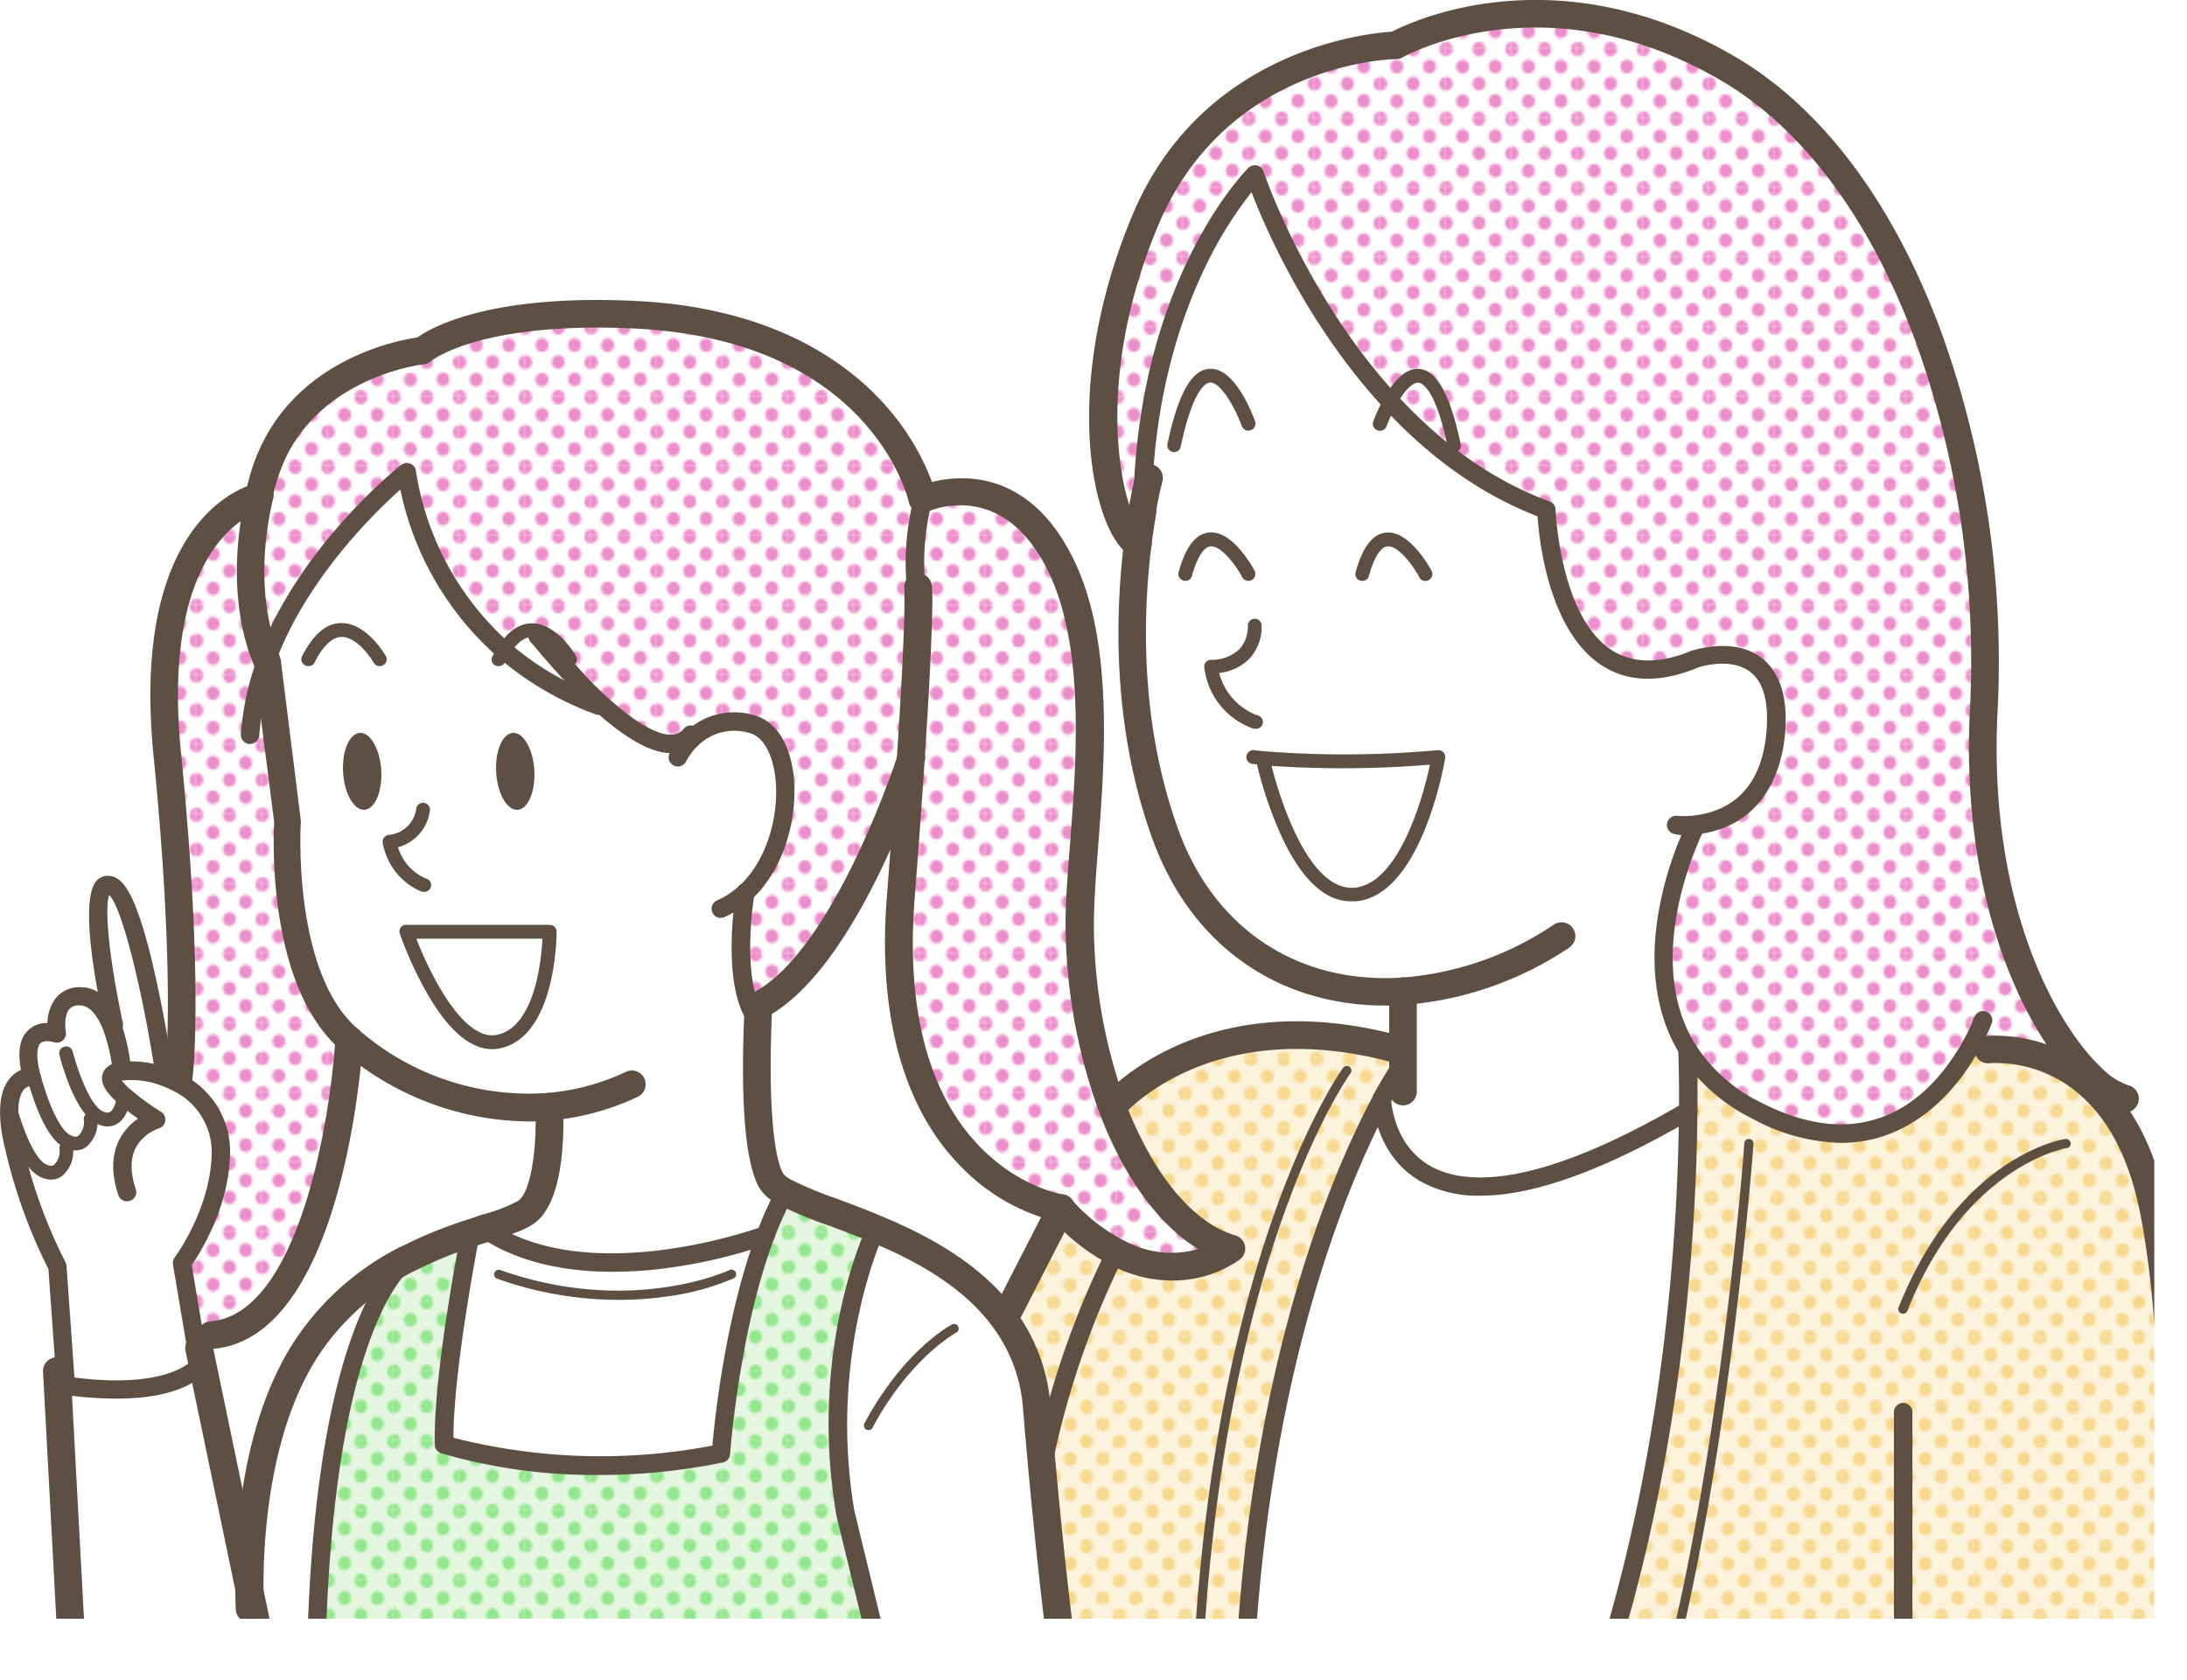 <svg xmlns="http://www.w3.org/2000/svg" xmlns:xlink="http://www.w3.org/1999/xlink" viewBox="0 0 327.89 252"><defs><style>.cls-1{fill:none;}.cls-2{fill:#93e88e;}.cls-3{fill:#f8d88d;}.cls-4{fill:#ed8ecc;}.cls-5{clip-path:url(#clip-path);}.cls-6{fill:#fff;}.cls-7{fill:#fbe8bc;}.cls-7,.cls-9{opacity:0.5;}.cls-8{fill:url(#新規パターンスウォッチ_13);}.cls-9{fill:#ccefc2;}.cls-10{fill:url(#新規パターンスウォッチ_10);}.cls-11{fill:url(#新規パターンスウォッチ_4);}.cls-12{fill:#5d5042;}</style><clipPath id="clip-path" transform="translate(-42.88 -77.88)"><rect class="cls-1" width="365.86" height="320.64"/></clipPath><pattern id="新規パターンスウォッチ_13" data-name="新規パターンスウォッチ 13" width="28.8" height="28.8" patternTransform="translate(3.68 6.99) scale(0.34 0.36)" patternUnits="userSpaceOnUse" viewBox="0 0 28.8 28.8"><rect class="cls-1" width="28.8" height="28.8"/><path class="cls-3" d="M28.8,31.79a2.88,2.88,0,1,0-2.88-2.88A2.88,2.88,0,0,0,28.8,31.79Z"/><path class="cls-3" d="M14.4,31.79a2.88,2.88,0,1,0-2.88-2.88A2.88,2.88,0,0,0,14.4,31.79Z"/><path class="cls-3" d="M28.8,17.39a2.88,2.88,0,1,0-2.88-2.88A2.88,2.88,0,0,0,28.8,17.39Z"/><path class="cls-3" d="M14.4,17.28a2.88,2.88,0,1,0-2.88-2.88A2.88,2.88,0,0,0,14.4,17.28Z"/><path class="cls-3" d="M7.2,24.59a2.88,2.88,0,1,0-2.88-2.88A2.88,2.88,0,0,0,7.2,24.59Z"/><path class="cls-3" d="M21.6,24.48a2.88,2.88,0,1,0-2.88-2.88A2.88,2.88,0,0,0,21.6,24.48Z"/><path class="cls-3" d="M7.2,10.19A2.88,2.88,0,1,0,4.32,7.31,2.88,2.88,0,0,0,7.2,10.19Z"/><path class="cls-3" d="M21.6,10.19a2.88,2.88,0,1,0-2.88-2.88A2.88,2.88,0,0,0,21.6,10.19Z"/><path class="cls-3" d="M0,31.68a2.79,2.79,0,0,0,2.88-2.77,3,3,0,0,0-2.88-3,2.88,2.88,0,0,0,0,5.76Z"/><path class="cls-3" d="M0,17.28A2.88,2.88,0,0,0,2.88,14.4,2.88,2.88,0,0,0,0,11.52,3.09,3.09,0,0,0-2.88,14.4,2.88,2.88,0,0,0,0,17.28Z"/><path class="cls-3" d="M28.8,3A2.88,2.88,0,0,0,31.68.11a2.88,2.88,0,0,0-5.76,0A2.88,2.88,0,0,0,28.8,3Z"/><path class="cls-3" d="M14.4,3A2.88,2.88,0,0,0,17.28.11a2.88,2.88,0,0,0-5.76,0A2.88,2.88,0,0,0,14.4,3Z"/><path class="cls-3" d="M0,2.88A2.88,2.88,0,0,0,2.88,0,3.09,3.09,0,0,0,0-2.88,2.88,2.88,0,0,0-2.88,0,2.88,2.88,0,0,0,0,2.88Z"/></pattern><pattern id="新規パターンスウォッチ_10" data-name="新規パターンスウォッチ 10" width="28.8" height="28.8" patternTransform="translate(13.22 1.72) scale(0.34 0.36)" patternUnits="userSpaceOnUse" viewBox="0 0 28.8 28.8"><rect class="cls-1" width="28.8" height="28.8"/><path class="cls-2" d="M28.8,31.79a2.88,2.88,0,1,0-2.88-2.88A2.88,2.88,0,0,0,28.8,31.79Z"/><path class="cls-2" d="M14.4,31.79a2.88,2.88,0,1,0-2.88-2.88A2.88,2.88,0,0,0,14.4,31.79Z"/><path class="cls-2" d="M28.8,17.39a2.88,2.88,0,1,0-2.88-2.88A2.88,2.88,0,0,0,28.8,17.39Z"/><path class="cls-2" d="M14.4,17.28a2.88,2.88,0,1,0-2.88-2.88A2.88,2.88,0,0,0,14.4,17.28Z"/><path class="cls-2" d="M7.2,24.59a2.88,2.88,0,1,0-2.88-2.88A2.88,2.88,0,0,0,7.2,24.59Z"/><path class="cls-2" d="M21.6,24.48a2.88,2.88,0,1,0-2.88-2.88A2.88,2.88,0,0,0,21.6,24.48Z"/><path class="cls-2" d="M7.2,10.19A2.88,2.88,0,1,0,4.32,7.31,2.88,2.88,0,0,0,7.2,10.19Z"/><path class="cls-2" d="M21.6,10.19a2.88,2.88,0,1,0-2.88-2.88A2.88,2.88,0,0,0,21.6,10.19Z"/><path class="cls-2" d="M0,31.68a2.79,2.79,0,0,0,2.88-2.77,3,3,0,0,0-2.88-3,2.88,2.88,0,0,0,0,5.76Z"/><path class="cls-2" d="M0,17.28A2.88,2.88,0,0,0,2.88,14.4,2.88,2.88,0,0,0,0,11.52,3.09,3.09,0,0,0-2.88,14.4,2.88,2.88,0,0,0,0,17.28Z"/><path class="cls-2" d="M28.8,3A2.88,2.88,0,0,0,31.68.11a2.88,2.88,0,0,0-5.76,0A2.88,2.88,0,0,0,28.8,3Z"/><path class="cls-2" d="M14.4,3A2.88,2.88,0,0,0,17.28.11a2.88,2.88,0,0,0-5.76,0A2.88,2.88,0,0,0,14.4,3Z"/><path class="cls-2" d="M0,2.88A2.88,2.88,0,0,0,2.88,0,3.09,3.09,0,0,0,0-2.88,2.88,2.88,0,0,0-2.88,0,2.88,2.88,0,0,0,0,2.88Z"/></pattern><pattern id="新規パターンスウォッチ_4" data-name="新規パターンスウォッチ 4" width="28.8" height="28.8" patternTransform="translate(13.22 1.72) scale(0.34 0.36)" patternUnits="userSpaceOnUse" viewBox="0 0 28.8 28.8"><rect class="cls-1" width="28.8" height="28.8"/><path class="cls-4" d="M28.8,31.79a2.88,2.88,0,1,0-2.88-2.88A2.88,2.88,0,0,0,28.8,31.79Z"/><path class="cls-4" d="M14.4,31.79a2.88,2.88,0,1,0-2.88-2.88A2.88,2.88,0,0,0,14.4,31.79Z"/><path class="cls-4" d="M28.8,17.39a2.88,2.88,0,1,0-2.88-2.88A2.88,2.88,0,0,0,28.8,17.39Z"/><path class="cls-4" d="M14.4,17.28a2.88,2.88,0,1,0-2.88-2.88A2.88,2.88,0,0,0,14.4,17.28Z"/><path class="cls-4" d="M7.2,24.59a2.88,2.88,0,1,0-2.88-2.88A2.88,2.88,0,0,0,7.2,24.59Z"/><path class="cls-4" d="M21.6,24.48a2.88,2.88,0,1,0-2.88-2.88A2.88,2.88,0,0,0,21.6,24.48Z"/><path class="cls-4" d="M7.2,10.19A2.88,2.88,0,1,0,4.32,7.31,2.88,2.88,0,0,0,7.2,10.19Z"/><path class="cls-4" d="M21.6,10.19a2.88,2.88,0,1,0-2.88-2.88A2.88,2.88,0,0,0,21.6,10.19Z"/><path class="cls-4" d="M0,31.68a2.79,2.79,0,0,0,2.88-2.77,3,3,0,0,0-2.88-3,2.88,2.88,0,0,0,0,5.76Z"/><path class="cls-4" d="M0,17.28A2.88,2.88,0,0,0,2.88,14.4,2.88,2.88,0,0,0,0,11.52,3.09,3.09,0,0,0-2.88,14.4,2.88,2.88,0,0,0,0,17.28Z"/><path class="cls-4" d="M28.8,3A2.88,2.88,0,0,0,31.68.11a2.88,2.88,0,0,0-5.76,0A2.88,2.88,0,0,0,28.8,3Z"/><path class="cls-4" d="M14.4,3A2.88,2.88,0,0,0,17.28.11a2.88,2.88,0,0,0-5.76,0A2.88,2.88,0,0,0,14.4,3Z"/><path class="cls-4" d="M0,2.88A2.88,2.88,0,0,0,2.88,0,3.09,3.09,0,0,0,0-2.88,2.88,2.88,0,0,0-2.88,0,2.88,2.88,0,0,0,0,2.88Z"/></pattern></defs><g id="レイヤー_2" data-name="レイヤー 2"><g id="イラストうえ"><g class="cls-5"><path class="cls-6" d="M82.81,176.93c-.71-1.55-4.36-10.58-1.1-24.53-.47.12-17.12,4.3-13.71,38.6,3.46,34.8,1.73,48.41,1.73,48.41l-.4.73c3.71,1.93,6.76,5.48,6.67,10.67-.16,8.92-5.83,16.44-5.83,16.44l1.9,11.28,2.56-.43c18.09-1.51,20.6-44.31,20.6-44.31-10.8-9.29-9.29-32.63-9.29-32.63l-3-24Z" transform="translate(-42.88 -77.88)"/><path class="cls-6" d="M123.77,172.54l-.22.75h0l0,0,5.64,6.43.08.09c5.52,5.75,13.51,12.57,17.15,8.21l.59.22a9.11,9.11,0,0,1,8.5-1.82c6.85,1.72,7,18-.89,25.26h0c-.08.44-2.29,14,1.85,19.07.06-1.37.11-2.2.11-2.2,13.19-6.69,22.92-37.15,22.92-37.15.84-12.68,1.07-19.15,1.12-22.41a38.43,38.43,0,0,1,.6-16.29s-5.85-26-43.44-27.67c-24.42-1.08-31.55,5.4-31.55,5.4s-18.81,2-23.78,19c-.29,1-.55,2-.76,2.9h0c-3.26,13.95.39,23,1.1,24.53,6-16.46,21.07-28.29,21.07-28.29a44.24,44.24,0,0,0,14.55,26.74C120.27,172.51,122.15,172,123.77,172.54Z" transform="translate(-42.88 -77.88)"/><path class="cls-6" d="M180.65,169c-.05,3.26-.28,9.73-1.12,22.41-.37,5.7-.87,12.67-1.52,21.17-3.24,42.14,24,46.46,24,46.46a28.23,28.23,0,0,0,10,7.42,16.11,16.11,0,0,0,15.47-1.37c-7.13-2-13.65-10-17.85-21.28a80.75,80.75,0,0,1-4.84-27.34c-.11-12.18,5-37.83-2.81-53.82s-20.75-9.94-20.75-9.94A38.43,38.43,0,0,0,180.65,169Z" transform="translate(-42.88 -77.88)"/><path class="cls-6" d="M251.24,138.1c6.24,6.77,14,12.87,23.48,16.34,0,0,1,31.38,22.38,22.3,0,0,13.28-4.49,12,11-.92,10.94-7.94,13.37-12,13.85l0,.11s-10,19.31-1.23,33.5a25.5,25.5,0,0,0,10.3,9.17c18.44,9.52,28.34-2.84,32.15-9.66l2.83.53a21.19,21.19,0,0,1,14.2,4.64l1.18-.38c-7.77-7.27-17.79-26.64-16.22-55.47,1.95-35.65-11-80-38.47-96s-49.7-3.45-49.7-3.45-26.8.43-37.6,26.36-5.25,46.6-1.12,48.39c.24-1.9.5-3.58.74-5h0c.36-33.74,16.84-50.31,16.84-50.31S237.2,122.84,251.24,138.1Z" transform="translate(-42.88 -77.88)"/><path class="cls-6" d="M193.49,275.68h0a25.62,25.62,0,0,1,4.84,13.22c.28,3.26.54,6.32.8,9.16a128.26,128.26,0,0,1,10.53-31.44l2.38-.13a28.23,28.23,0,0,1-10-7.42Z" transform="translate(-42.88 -77.88)"/><path class="cls-7" d="M193.49,275.68h0a25.62,25.62,0,0,1,4.84,13.22c.28,3.26.54,6.32.8,9.16a128.26,128.26,0,0,1,10.53-31.44l2.38-.13a28.23,28.23,0,0,1-10-7.42Z" transform="translate(-42.88 -77.88)"/><path class="cls-8" d="M193.49,275.68h0a25.62,25.62,0,0,1,4.84,13.22c.28,3.26.54,6.32.8,9.16a128.26,128.26,0,0,1,10.53-31.44l2.38-.13a28.23,28.23,0,0,1-10-7.42Z" transform="translate(-42.88 -77.88)"/><path class="cls-6" d="M232.45,191.61l-.07.81c.4,1.71,5,20.43,13.68,19.62,9.15-.84,12.45-20.61,12.45-20.61A155.78,155.78,0,0,1,232.45,191.61Z" transform="translate(-42.88 -77.88)"/><path class="cls-6" d="M253.23,235.25v-8.73c-15.18,1-29.44-6.38-35.67-23.63-5.95-16.5-5.38-33.25-4.14-43.47.24-1.9.5-3.58.74-5h0c.36-33.74,16.84-50.31,16.84-50.31s6.2,18.72,20.24,34c6.24,6.77,14,12.87,23.48,16.34,0,0,1,31.38,22.38,22.3,0,0,13.28-4.49,12,11-.92,10.94-7.94,13.37-12,13.85l0,.11s-10,19.31-1.23,33.5c0,0,.16,3.37.12,9.19-44.87,26.29-45.89-1.17-45.91-1.78h0c1.5-2.78,2.44-4.16,2.44-4.16h.71ZM246.06,212c9.15-.84,12.45-20.61,12.45-20.61a155.78,155.78,0,0,1-26.06.18l-.07.81C232.78,194.13,237.34,212.85,246.06,212Z" transform="translate(-42.88 -77.88)"/><path class="cls-6" d="M229.5,327.81h54c10.73-33.79,12.39-67.6,12.51-83.37-44.87,26.29-45.89-1.17-45.91-1.78C244.66,252.71,231.91,280.93,229.5,327.81Z" transform="translate(-42.88 -77.88)"/><path class="cls-6" d="M199.12,298.07c-.26-2.84-.52-5.9-.8-9.16a25.62,25.62,0,0,0-4.84-13.22c-4.81-6.63-12.39-10.68-19.28-13.55,0,0-8.73,18.12-4.62,42.54l5.62,23.13h27.23S201,317.89,199.12,298.07Z" transform="translate(-42.88 -77.88)"/><path class="cls-6" d="M113.42,262.81s-4.14,20.91-3.93,31.71a88.25,88.25,0,0,0,41.5,1.3s1.3-18.48,6.69-32.7h0s-26.41,9.89-42.19-1h0Z" transform="translate(-42.88 -77.88)"/><path class="cls-6" d="M125.26,217.59H103.8S110,235.74,117.65,234,125.26,217.73,125.26,217.59Z" transform="translate(-42.88 -77.88)"/><path class="cls-6" d="M132.63,183.65l-3.33-3.8c5.52,5.75,13.51,12.57,17.15,8.21l.59.22a9.11,9.11,0,0,1,8.5-1.82c6.85,1.72,7,18-.89,25.26h0c-.08.44-2.29,14,1.85,19.07-.22,5.51-.54,19.85,2.06,24.17a5.42,5.42,0,0,0,2.06,1.69,47.89,47.89,0,0,0-2.94,6.46h0s-26.41,9.89-42.19-1c2.89-.94,5.16-1.64,6.34-2.52,4.1-3,3.39-15.77,3.39-15.77-11.19,1-22.08-3.27-30-10.06-10.8-9.29-9.29-32.63-9.29-32.63l-3-24-.11-.24c6-16.46,21.07-28.29,21.07-28.29a44.24,44.24,0,0,0,14.55,26.74A45.45,45.45,0,0,0,132.63,183.65Zm-35.2,15.68c1.59,0,2.75-2.56,2.62-5.74s-1.55-5.79-3.12-5.8-2.76,2.55-2.62,5.75S95.86,199.32,97.43,199.33ZM117.65,234c7.59-1.67,7.61-16.31,7.61-16.45H103.8S110,235.74,117.65,234Zm2.73-34.71c1.59,0,2.75-2.56,2.62-5.74s-1.55-5.79-3.12-5.8-2.76,2.55-2.62,5.75S118.81,199.32,120.38,199.33Z" transform="translate(-42.88 -77.88)"/><path class="cls-6" d="M59.94,231.65l-.25.11a27.62,27.62,0,0,1,1.56,6.73,14.06,14.06,0,0,1,6.29.87s-4-27.77-8.23-28.74S59.75,230.74,59.94,231.65Z" transform="translate(-42.88 -77.88)"/><path class="cls-6" d="M58.31,245.67c2.31.69,3.18-2.33,2.94-3.57h0c-1.8-1.64-2.77-3.29,0-3.6a27.62,27.62,0,0,0-1.56-6.73c-1-2.36-2.45-4.44-4.76-4.45-4.54,0-3.46,5.59-3.46,5.59s-6.1-2.1-3.81,6.51l.29,0s2,7.9,4.83,9.52,3.93-1.88,3.66-3.27Z" transform="translate(-42.88 -77.88)"/><path class="cls-6" d="M61.26,242.09h0c.24,1.24-.63,4.26-2.94,3.57l-1.87,0c.27,1.39-.81,4.89-3.66,3.27S48,239.44,48,239.44l-.29,0S42.29,239,45,250.17a75.69,75.69,0,0,0,6.44,17.66l1.28,17.82c16.31,2.34,20-3,20-3l-.43-2.52-.26-1.59-1.9-11.28s5.67-7.52,5.83-16.44c.09-5.19-3-8.74-6.67-10.67a13.47,13.47,0,0,0-1.79-.78,14.06,14.06,0,0,0-6.29-.87C58.49,238.8,59.46,240.45,61.26,242.09Z" transform="translate(-42.88 -77.88)"/><path class="cls-6" d="M80.32,316.49l-7.56-36.44-.43.07.43,2.52s-3.7,5.35-20,3l-1.28-.19,2.27,42.35H90.26c.84-51.72,13-60.64,13.8-61.16A39.62,39.62,0,0,0,89.62,279C81,291.27,80.25,309.66,80.32,316.49Z" transform="translate(-42.88 -77.88)"/><path class="cls-6" d="M90.26,327.81H175.2l-5.62-23.13c-4.11-24.42,4.62-42.54,4.62-42.54-5.6-2.34-10.75-3.91-13.58-5.48a47.89,47.89,0,0,0-2.94,6.46c-5.39,14.22-6.69,32.7-6.69,32.7a88.25,88.25,0,0,1-41.5-1.3c-.21-10.8,3.93-31.71,3.93-31.71a65.26,65.26,0,0,0-9.32,3.82l0,0C103.3,267.17,91.1,276.09,90.26,327.81Z" transform="translate(-42.88 -77.88)"/><path class="cls-9" d="M90.26,327.81H175.2l-5.62-23.13c-4.11-24.42,4.62-42.54,4.62-42.54-5.6-2.34-10.75-3.91-13.58-5.48a47.89,47.89,0,0,0-2.94,6.46c-5.39,14.22-6.69,32.7-6.69,32.7a88.25,88.25,0,0,1-41.5-1.3c-.21-10.8,3.93-31.71,3.93-31.71a65.26,65.26,0,0,0-9.32,3.82l0,0C103.3,267.17,91.1,276.09,90.26,327.81Z" transform="translate(-42.88 -77.88)"/><path class="cls-10" d="M90.26,327.81H175.2l-5.62-23.13c-4.11-24.42,4.62-42.54,4.62-42.54-5.6-2.34-10.75-3.91-13.58-5.48a47.89,47.89,0,0,0-2.94,6.46c-5.39,14.22-6.69,32.7-6.69,32.7a88.25,88.25,0,0,1-41.5-1.3c-.21-10.8,3.93-31.71,3.93-31.71a65.26,65.26,0,0,0-9.32,3.82l0,0C103.3,267.17,91.1,276.09,90.26,327.81Z" transform="translate(-42.88 -77.88)"/><path class="cls-6" d="M199.12,298.07c1.83,19.82,3.31,29.74,3.31,29.74H229.5c2.41-46.88,15.16-75.1,20.58-85.15h0c1.5-2.78,2.44-4.16,2.44-4.16h.71v-3.24h-.88c-28.74-7.83-42.7,8.6-42.7,8.6,4.2,11.23,10.72,19.24,17.85,21.28A16.11,16.11,0,0,1,212,266.5l-2.38.13A128.26,128.26,0,0,0,199.12,298.07Z" transform="translate(-42.88 -77.88)"/><path class="cls-7" d="M199.12,298.07c1.83,19.82,3.31,29.74,3.31,29.74H229.5c2.41-46.88,15.16-75.1,20.58-85.15h0c1.5-2.78,2.44-4.16,2.44-4.16h.71v-3.24h-.88c-28.74-7.83-42.7,8.6-42.7,8.6,4.2,11.23,10.72,19.24,17.85,21.28A16.11,16.11,0,0,1,212,266.5l-2.38.13A128.26,128.26,0,0,0,199.12,298.07Z" transform="translate(-42.88 -77.88)"/><path class="cls-8" d="M199.12,298.07c1.83,19.82,3.31,29.74,3.31,29.74H229.5c2.41-46.88,15.16-75.1,20.58-85.15h0c1.5-2.78,2.44-4.16,2.44-4.16h.71v-3.24h-.88c-28.74-7.83-42.7,8.6-42.7,8.6,4.2,11.23,10.72,19.24,17.85,21.28A16.11,16.11,0,0,1,212,266.5l-2.38.13A128.26,128.26,0,0,0,199.12,298.07Z" transform="translate(-42.88 -77.88)"/><path class="cls-6" d="M82.81,176.93c-.71-1.55-4.36-10.58-1.1-24.53-.47.12-17.12,4.3-13.71,38.6,3.46,34.8,1.73,48.41,1.73,48.41l-.4.73c3.71,1.93,6.76,5.48,6.67,10.67-.16,8.92-5.83,16.44-5.83,16.44l1.9,11.28,2.56-.43c18.09-1.51,20.6-44.31,20.6-44.31-10.8-9.29-9.29-32.63-9.29-32.63l-3-24Z" transform="translate(-42.88 -77.88)"/><path class="cls-11" d="M82.81,176.93c-.71-1.55-4.36-10.58-1.1-24.53-.47.12-17.12,4.3-13.71,38.6,3.46,34.8,1.73,48.41,1.73,48.41l-.4.73c3.71,1.93,6.76,5.48,6.67,10.67-.16,8.92-5.83,16.44-5.83,16.44l1.9,11.28,2.56-.43c18.09-1.51,20.6-44.31,20.6-44.31-10.8-9.29-9.29-32.63-9.29-32.63l-3-24Z" transform="translate(-42.88 -77.88)"/><path class="cls-6" d="M123.77,172.54l-.22.75h0l0,0,5.64,6.43.08.09c5.52,5.75,13.51,12.57,17.15,8.21l.59.22a9.11,9.11,0,0,1,8.5-1.82c6.85,1.72,7,18-.89,25.26h0c-.08.44-2.29,14,1.85,19.07.06-1.37.11-2.2.11-2.2,13.19-6.69,22.92-37.15,22.92-37.15.84-12.68,1.07-19.15,1.12-22.41a38.43,38.43,0,0,1,.6-16.29s-5.85-26-43.44-27.67c-24.42-1.08-31.55,5.4-31.55,5.4s-18.81,2-23.78,19c-.29,1-.55,2-.76,2.9h0c-3.26,13.95.39,23,1.1,24.53,6-16.46,21.07-28.29,21.07-28.29a44.24,44.24,0,0,0,14.55,26.74C120.27,172.51,122.15,172,123.77,172.54Z" transform="translate(-42.88 -77.88)"/><path class="cls-11" d="M123.77,172.54l-.22.75h0l0,0,5.64,6.43.08.09c5.52,5.75,13.51,12.57,17.15,8.21l.59.22a9.11,9.11,0,0,1,8.5-1.82c6.85,1.72,7,18-.89,25.26h0c-.08.44-2.29,14,1.85,19.07.06-1.37.11-2.2.11-2.2,13.19-6.69,22.92-37.15,22.92-37.15.84-12.68,1.07-19.15,1.12-22.41a38.43,38.43,0,0,1,.6-16.29s-5.85-26-43.44-27.67c-24.42-1.08-31.55,5.4-31.55,5.4s-18.81,2-23.78,19c-.29,1-.55,2-.76,2.9h0c-3.26,13.95.39,23,1.1,24.53,6-16.46,21.07-28.29,21.07-28.29a44.24,44.24,0,0,0,14.55,26.74C120.27,172.51,122.15,172,123.77,172.54Z" transform="translate(-42.88 -77.88)"/><path class="cls-12" d="M96.93,187.79c-1.6,0-2.76,2.55-2.62,5.75s1.55,5.78,3.12,5.79,2.75-2.56,2.62-5.74S98.5,187.8,96.93,187.79Z" transform="translate(-42.88 -77.88)"/><path class="cls-12" d="M119.88,187.79c-1.6,0-2.76,2.55-2.62,5.75s1.55,5.78,3.12,5.79,2.75-2.56,2.62-5.74S121.45,187.8,119.88,187.79Z" transform="translate(-42.88 -77.88)"/><path class="cls-6" d="M180.65,169c-.05,3.26-.28,9.73-1.12,22.41-.37,5.7-.87,12.67-1.52,21.17-3.24,42.14,24,46.46,24,46.46a28.23,28.23,0,0,0,10,7.42,16.11,16.11,0,0,0,15.47-1.37c-7.13-2-13.65-10-17.85-21.28a80.75,80.75,0,0,1-4.84-27.34c-.11-12.18,5-37.83-2.81-53.82s-20.75-9.94-20.75-9.94A38.43,38.43,0,0,0,180.65,169Z" transform="translate(-42.88 -77.88)"/><path class="cls-11" d="M180.65,169c-.05,3.26-.28,9.73-1.12,22.41-.37,5.7-.87,12.67-1.52,21.17-3.24,42.14,24,46.46,24,46.46a28.23,28.23,0,0,0,10,7.42,16.11,16.11,0,0,0,15.47-1.37c-7.13-2-13.65-10-17.85-21.28a80.75,80.75,0,0,1-4.84-27.34c-.11-12.18,5-37.83-2.81-53.82s-20.75-9.94-20.75-9.94A38.43,38.43,0,0,0,180.65,169Z" transform="translate(-42.88 -77.88)"/><path class="cls-6" d="M251.24,138.1c6.24,6.77,14,12.87,23.48,16.34,0,0,1,31.38,22.38,22.3,0,0,13.28-4.49,12,11-.92,10.94-7.94,13.37-12,13.85l0,.11s-10,19.31-1.23,33.5a25.5,25.5,0,0,0,10.3,9.17c18.44,9.52,28.34-2.84,32.15-9.66l2.83.53a21.19,21.19,0,0,1,14.2,4.64l1.18-.38c-7.77-7.27-17.79-26.64-16.22-55.47,1.95-35.65-11-80-38.47-96s-49.7-3.45-49.7-3.45-26.8.43-37.6,26.36-5.25,46.6-1.12,48.39c.24-1.9.5-3.58.74-5h0c.36-33.74,16.84-50.31,16.84-50.31S237.2,122.84,251.24,138.1Z" transform="translate(-42.88 -77.88)"/><path class="cls-11" d="M251.24,138.1c6.24,6.77,14,12.87,23.48,16.34,0,0,1,31.38,22.38,22.3,0,0,13.28-4.49,12,11-.92,10.94-7.94,13.37-12,13.85l0,.11s-10,19.31-1.23,33.5a25.5,25.5,0,0,0,10.3,9.17c18.44,9.52,28.34-2.84,32.15-9.66l2.83.53a21.19,21.19,0,0,1,14.2,4.64l1.18-.38c-7.77-7.27-17.79-26.64-16.22-55.47,1.95-35.65-11-80-38.47-96s-49.7-3.45-49.7-3.45-26.8.43-37.6,26.36-5.25,46.6-1.12,48.39c.24-1.9.5-3.58.74-5h0c.36-33.74,16.84-50.31,16.84-50.31S237.2,122.84,251.24,138.1Z" transform="translate(-42.88 -77.88)"/><path class="cls-6" d="M328.21,327.81H366.9l.65-1.73s3.45-39.76-1.73-66.46c-2-10.26-6.14-16.23-10.47-19.69a21.19,21.19,0,0,0-14.2-4.64l-2.83-.53c-3.81,6.82-13.71,19.18-32.15,9.66a25.5,25.5,0,0,1-10.3-9.17s.16,3.37.12,9.19c-.12,15.77-1.78,49.58-12.51,83.37h44.73Z" transform="translate(-42.88 -77.88)"/><path class="cls-7" d="M328.21,327.81H366.9l.65-1.73s3.45-39.76-1.73-66.46c-2-10.26-6.14-16.23-10.47-19.69a21.19,21.19,0,0,0-14.2-4.64l-2.83-.53c-3.81,6.82-13.71,19.18-32.15,9.66a25.5,25.5,0,0,1-10.3-9.17s.16,3.37.12,9.19c-.12,15.77-1.78,49.58-12.51,83.37h44.73Z" transform="translate(-42.88 -77.88)"/><path class="cls-8" d="M328.21,327.81H366.9l.65-1.73s3.45-39.76-1.73-66.46c-2-10.26-6.14-16.23-10.47-19.69a21.19,21.19,0,0,0-14.2-4.64l-2.83-.53c-3.81,6.82-13.71,19.18-32.15,9.66a25.5,25.5,0,0,1-10.3-9.17s.16,3.37.12,9.19c-.12,15.77-1.78,49.58-12.51,83.37h44.73Z" transform="translate(-42.88 -77.88)"/><path class="cls-12" d="M218.64,269.92a17.46,17.46,0,0,0,10.13-3.15,2.07,2.07,0,0,0-.7-3.63c-6.3-1.8-12.46-9.29-16.48-20a78.69,78.69,0,0,1-4.71-26.63c0-3,.27-6.89.62-11.37,1-13.05,2.41-30.91-3.64-43.33-6.57-13.52-16.78-12.77-21.25-11.65a36.73,36.73,0,0,0-7.45-12C169.27,131.73,158,123.9,137.9,123c-21.53-1-30.26,3.94-32.46,5.49-3.45.5-20.1,3.78-25,20.42-.29,1-.56,2-.79,3a2.07,2.07,0,1,0,4,.93c.21-.94.46-1.87.73-2.77,4.53-15.56,21.83-17.53,22-17.55a2.08,2.08,0,0,0,1.18-.52s7.13-5.88,30.07-4.87c35.44,1.57,41.28,25.06,41.51,26.06a2.06,2.06,0,0,0,1.12,1.4,2.09,2.09,0,0,0,1.78,0c.45-.21,11.25-4.92,18,9,5.56,11.41,4.22,28.63,3.24,41.2-.36,4.58-.66,8.53-.64,11.72a83,83,0,0,0,5,28.06c3.67,9.8,8.94,17,14.88,20.63a14.65,14.65,0,0,1-9.78-.63,26.52,26.52,0,0,1-9.28-6.9,2,2,0,0,0-1.21-.65c-1-.17-25.29-4.67-22.25-44.26.63-8.09,1.14-15.22,1.53-21.18.84-12.75,1.07-19.28,1.12-22.52a28.26,28.26,0,0,0-.07-3.43,2.07,2.07,0,0,0-4.1.58h0s0,.61,0,2.8c-.05,3.18-.28,9.63-1.12,22.29-.39,6-.9,13.07-1.52,21.15-1,12.45.24,29.61,11.39,40.66a29.48,29.48,0,0,0,13.6,7.85,29.83,29.83,0,0,0,10.32,7.45A19.58,19.58,0,0,0,218.64,269.92Z" transform="translate(-42.88 -77.88)"/><path class="cls-12" d="M122,246.06c1.14,0,2.27,0,3.41-.14a38.45,38.45,0,0,0,13.08-3.55,2.07,2.07,0,0,0-1.76-3.75A34.46,34.46,0,0,1,125,241.79a38.85,38.85,0,0,1-28.45-9.57c-9.88-8.5-8.59-30.7-8.57-30.93a2.54,2.54,0,0,0,0-.39l-3-24a1.79,1.79,0,0,0-.2-.67l0-.11c-.47-1-4.17-9.68-1-23.26a2.07,2.07,0,1,0-4-.94c-3.37,14.46.35,23.9,1.21,25.8l3,23.5c-.14,2.53-1,24.65,10,34.13A43.42,43.42,0,0,0,122,246.06Z" transform="translate(-42.88 -77.88)"/><path class="cls-12" d="M69.73,241.49a2.07,2.07,0,0,0,2-1.81c.08-.57,1.73-14.25-1.71-48.88-3.16-31.74,11.13-36.12,12.11-36.38a2.07,2.07,0,0,0-.46-4.09h0a2.07,2.07,0,0,0-.5.06c-1.93.48-18.76,5.73-15.27,40.82,3.4,34.16,1.75,47.81,1.73,47.94a2.07,2.07,0,0,0,1.8,2.32Z" transform="translate(-42.88 -77.88)"/><path class="cls-12" d="M74.63,280.17h.17c19.65-1.64,22.39-44.43,22.5-46.25a2.07,2.07,0,1,0-4.14-.24c-.67,11.4-5.35,41.25-18.7,42.36a2.07,2.07,0,0,0,.17,4.14Z" transform="translate(-42.88 -77.88)"/><path class="cls-12" d="M53.74,329.88h.11a2.09,2.09,0,0,0,2-2.19l-2.38-44.3a2.07,2.07,0,1,0-4.14.22l.11,2,2.27,42.35A2.08,2.08,0,0,0,53.74,329.88Z" transform="translate(-42.88 -77.88)"/><path class="cls-12" d="M202.42,329.88l.31,0a2.08,2.08,0,0,0,1.75-2.36c0-.1-1.5-10.1-3.29-29.62-.27-2.84-.53-5.9-.8-9.14a27.75,27.75,0,0,0-5.24-14.27c-5.43-7.49-14.1-11.72-20.16-14.24-2.33-1-4.6-1.83-6.6-2.58a58.61,58.61,0,0,1-6.77-2.8,4.1,4.1,0,0,1-1.29-.94c-1.55-2.6-2.23-11.42-1.76-23,0-.39,0-.73.05-1,13.23-8,22.48-36.53,22.88-37.78a2.07,2.07,0,0,0-3.95-1.26c-.09.3-9.62,29.71-21.88,35.94a2.05,2.05,0,0,0-1.13,1.72s0,.84-.11,2.23c-.37,9.16-.26,21,2.35,25.33a7.24,7.24,0,0,0,2.83,2.43,60.12,60.12,0,0,0,7.33,3.07c2,.73,4.2,1.57,6.46,2.51,5.59,2.33,13.58,6.2,18.4,12.86a23.37,23.37,0,0,1,4.46,12.17c.27,3.26.54,6.33.8,9.18,1.81,19.65,3.3,29.75,3.32,29.85A2.07,2.07,0,0,0,202.42,329.88Z" transform="translate(-42.88 -77.88)"/><path class="cls-12" d="M80.38,321.23h.13A2.07,2.07,0,0,0,82.45,319s0-1-.06-2.56c-.07-7,.66-24.59,8.92-36.27A37.21,37.21,0,0,1,105,268.5l0,0a62.31,62.31,0,0,1,9-3.69l1.35-.45.69-.22a2.07,2.07,0,1,0-1.3-3.94l-.67.22-1.4.46a65.91,65.91,0,0,0-9.58,3.93l-.06,0h0a41.28,41.28,0,0,0-15.19,13c-9,12.67-9.75,31.28-9.68,38.69,0,1.72.07,2.73.07,2.77A2.08,2.08,0,0,0,80.38,321.23Z" transform="translate(-42.88 -77.88)"/><path class="cls-12" d="M115.48,264.21a2.08,2.08,0,0,0,.64-.1l.45-.15c3-.95,5.09-1.64,6.48-2.67,4.76-3.51,4.36-15.24,4.23-17.55a2.07,2.07,0,1,0-4.14.22c.26,4.7-.38,12.39-2.55,14A23.8,23.8,0,0,1,115.3,260l-.46.15a2.07,2.07,0,0,0,.64,4Z" transform="translate(-42.88 -77.88)"/><path class="cls-12" d="M81.72,325.35a2,2,0,0,0,.42-.05,2.07,2.07,0,0,0,1.61-2.45l-9-43.22a2.07,2.07,0,0,0-4.06.84l9,43.22A2.07,2.07,0,0,0,81.72,325.35Z" transform="translate(-42.88 -77.88)"/><path class="cls-12" d="M250.53,228.68c.93,0,1.87,0,2.83-.09A51.24,51.24,0,0,0,278.14,220a2.07,2.07,0,1,0-2.29-3.46,47,47,0,0,1-22.75,7.95c-15.65,1-28.2-7.32-33.59-22.27-5.69-15.78-5.33-31.83-4-42.51.2-1.61.44-3.2.73-4.88a2.08,2.08,0,0,0-4.09-.71c-.3,1.75-.55,3.41-.75,5.08-1.36,11.14-1.73,27.88,4.24,44.43C221.34,219.46,234.27,228.68,250.53,228.68Z" transform="translate(-42.88 -77.88)"/><path class="cls-12" d="M214.17,156.5a2.08,2.08,0,0,0,2-1.72c.51-3,1-4.73,1-4.75a2.07,2.07,0,0,0-4-1.06c0,.08-.51,1.93-1.06,5.1a2.09,2.09,0,0,0,1.69,2.4A2.19,2.19,0,0,0,214.17,156.5Z" transform="translate(-42.88 -77.88)"/><path class="cls-12" d="M361.5,244.72a2.07,2.07,0,0,0,.47-4.08,10.29,10.29,0,0,1-4-2.6c-6.55-6.11-17.18-24.33-15.58-53.85A146,146,0,0,0,334.05,128c-7.18-19.57-17.95-34-31.16-41.69C276.56,71,255,80.85,251.57,82.63c-3.94.25-28.61,2.79-38.95,27.61-11.23,26.94-5.52,48.7,0,51.08a2.11,2.11,0,0,0,.82.17,2.07,2.07,0,0,0,.79-4c-2.34-1.38-8.35-20.26,2.24-45.67,10.13-24.32,34.68-25.06,35.72-25.08a2.09,2.09,0,0,0,1-.27c.87-.48,21.63-11.72,47.65,3.44,12.37,7.2,22.52,20.87,29.36,39.53A141.61,141.61,0,0,1,338.24,184c-.71,13.11.92,25.77,4.72,36.61,3,8.62,7.45,16.09,12.16,20.48a13.88,13.88,0,0,0,5.9,3.61A2,2,0,0,0,361.5,244.72Z" transform="translate(-42.88 -77.88)"/><path class="cls-12" d="M366.9,329.88a2.09,2.09,0,0,0,1.94-1.34l.65-1.73a2,2,0,0,0,.13-.55c.14-1.64,3.41-40.36-1.77-67-1.83-9.41-5.6-16.44-11.21-20.92A23.48,23.48,0,0,0,341,233.22l-.37,0a2.09,2.09,0,0,0-1.68,2.4,2,2,0,0,0,2.31,1.7,19.16,19.16,0,0,1,12.79,4.19c4.82,3.84,8.09,10.06,9.73,18.47,4.84,24.93,2,62,1.73,65.6l-.55,1.45a2.06,2.06,0,0,0,1.2,2.67A1.94,1.94,0,0,0,366.9,329.88Z" transform="translate(-42.88 -77.88)"/><path class="cls-12" d="M193.49,277.75a2.06,2.06,0,0,0,1.84-1.12L203.84,260a2.07,2.07,0,0,0-3.69-1.89l-8.51,16.6a2.07,2.07,0,0,0,.9,2.79A2,2,0,0,0,193.49,277.75Z" transform="translate(-42.88 -77.88)"/><path class="cls-12" d="M209.65,245.92a2.06,2.06,0,0,0,1.58-.72c.55-.64,13.57-15.3,40.58-7.95a2.07,2.07,0,0,0,1.09-4c-29.67-8.08-44.22,8.55-44.83,9.26a2.07,2.07,0,0,0,1.58,3.41Z" transform="translate(-42.88 -77.88)"/><path class="cls-12" d="M253.23,243.65a2.07,2.07,0,0,0,2.07-2.07V226.52a2.07,2.07,0,1,0-4.14,0v15.06A2.07,2.07,0,0,0,253.23,243.65Z" transform="translate(-42.88 -77.88)"/><path class="cls-12" d="M80.38,189.44a1.37,1.37,0,0,0,1.38-1.29,38,38,0,0,1,2.35-10.75c4.6-12.51,14.66-22.41,18.79-26.1a45.81,45.81,0,0,0,14.63,25.12A47,47,0,0,0,132.15,185a1.38,1.38,0,0,0,1.52-2.21l-3.33-3.8a1.38,1.38,0,0,0-2.4,1.16,42,42,0,0,1-8.6-5.77,43.29,43.29,0,0,1-14.09-25.82,1.36,1.36,0,0,0-.83-1.14,1.42,1.42,0,0,0-1.4.19c-.62.49-15.39,12.26-21.51,28.89A41.21,41.21,0,0,0,79,188a1.39,1.39,0,0,0,1.3,1.47Z" transform="translate(-42.88 -77.88)"/><path class="cls-12" d="M129.23,181.14a1.39,1.39,0,0,0,.91-.34,1.38,1.38,0,0,0,.12-2l-5.64-6.43a1.38,1.38,0,0,0-2.08,1.82l5.65,6.43A1.34,1.34,0,0,0,129.23,181.14Z" transform="translate(-42.88 -77.88)"/><path class="cls-12" d="M123.55,174.67a1.38,1.38,0,0,0,1-.38,1.37,1.37,0,0,0,0-1.95,1.38,1.38,0,1,0-2,1.89h0A1.36,1.36,0,0,0,123.55,174.67Z" transform="translate(-42.88 -77.88)"/><path class="cls-12" d="M123.58,174.71a1.38,1.38,0,0,0,1.13-2.18l-.17-.21a1.39,1.39,0,0,0-2,0,1.36,1.36,0,0,0-.12,1.81l.12.16A1.41,1.41,0,0,0,123.58,174.71Z" transform="translate(-42.88 -77.88)"/><path class="cls-12" d="M129.22,181.14a1.36,1.36,0,0,0,1-.38,1.38,1.38,0,0,0,0-1.95c-2.68-2.8-4.77-5.36-5.54-6.32l-2.18,1.7c.82,1,3,3.65,5.73,6.53A1.37,1.37,0,0,0,129.22,181.14Z" transform="translate(-42.88 -77.88)"/><path class="cls-12" d="M129.3,181.23a1.37,1.37,0,0,0,1-.4,1.39,1.39,0,0,0,0-2l-.09-.09a1.38,1.38,0,0,0-2,1.93l.11.12A1.36,1.36,0,0,0,129.3,181.23Z" transform="translate(-42.88 -77.88)"/><path class="cls-12" d="M143.47,190.82h.2a5.08,5.08,0,0,0,3.84-1.88,1.38,1.38,0,0,0-2.12-1.77,2.33,2.33,0,0,1-1.81.89c-2.77.13-7.52-3.16-13.28-9.17a1.38,1.38,0,1,0-2,1.92C134.68,187.46,139.78,190.82,143.47,190.82Z" transform="translate(-42.88 -77.88)"/><path class="cls-12" d="M151,215.51a1.3,1.3,0,0,0,.55-.12,14.44,14.44,0,0,0,4-2.64,1.38,1.38,0,1,0-1.86-2,11.91,11.91,0,0,1-3.28,2.15,1.38,1.38,0,0,0,.55,2.65Z" transform="translate(-42.88 -77.88)"/><path class="cls-12" d="M154.65,213.1a1.38,1.38,0,0,0,.93-.36c5.68-5.22,7.44-14.74,5.86-20.93-.93-3.65-2.9-6-5.57-6.69a10.47,10.47,0,0,0-9.73,2.11,12.1,12.1,0,0,0-2.88,3.63,1.38,1.38,0,1,0,2.5,1.18,9.36,9.36,0,0,1,2.17-2.71,7.77,7.77,0,0,1,7.27-1.53c2.2.55,3.18,3.18,3.56,4.69,1.38,5.4-.13,13.69-5,18.21a1.38,1.38,0,0,0,.94,2.4Z" transform="translate(-42.88 -77.88)"/><path class="cls-12" d="M156.5,232.18a1.38,1.38,0,0,0,1.07-2.26C154.38,226,155.4,215.39,156,212a1.94,1.94,0,0,0,0-.24,1.38,1.38,0,0,0-2.75-.17c-.19,1.09-2.34,14.62,2.15,20.11A1.36,1.36,0,0,0,156.5,232.18Z" transform="translate(-42.88 -77.88)"/><path class="cls-12" d="M109.06,295.84a1.39,1.39,0,0,1-1-1.29c-.21-10.82,3.79-31.15,4-32a1.38,1.38,0,0,1,2.71.54c0,.2-3.87,19.63-3.91,30.41a89.12,89.12,0,0,0,38.83,1.18c.36-4.16,2-19.57,6.69-32a49.32,49.32,0,0,1,3-6.65,1.37,1.37,0,0,1,1.87-.54,1.39,1.39,0,0,1,.55,1.88,47.57,47.57,0,0,0-2.86,6.28c-5.25,13.86-6.59,32.12-6.6,32.31a1.36,1.36,0,0,1-1.1,1.25,91.51,91.51,0,0,1-18.5,1.87A82.14,82.14,0,0,1,109.06,295.84Zm.42-1.32h0Z" transform="translate(-42.88 -77.88)"/><path class="cls-12" d="M173.86,328.13,168.24,305s0-.07,0-.1c-4.14-24.57,4.37-42.61,4.73-43.37a1.38,1.38,0,1,1,2.49,1.2c-.08.17-8.47,18-4.5,41.66l5.6,23.08a1.38,1.38,0,0,1-1,1.67,1.24,1.24,0,0,1-.33,0A1.39,1.39,0,0,1,173.86,328.13Zm-4.29-23.45h0Z" transform="translate(-42.88 -77.88)"/><path class="cls-12" d="M90.26,329.19a1.39,1.39,0,0,0,1.38-1.36c.81-50,12.22-59.32,13.16-60a2.09,2.09,0,0,0,.28-.22,1.38,1.38,0,0,0-1.61-2.2.77.77,0,0,0-.18.1c-1.39.94-13.58,10.71-14.41,62.27a1.38,1.38,0,0,0,1.36,1.41Z" transform="translate(-42.88 -77.88)"/><path class="cls-12" d="M134.72,268.61a61.56,61.56,0,0,0,7.95-.53,77.16,77.16,0,0,0,15.49-3.66,1.38,1.38,0,0,0-1-2.59c-.26.1-25.93,9.5-40.93-.83a1.36,1.36,0,0,0-.78-.24,1.38,1.38,0,0,0-.69,2.58C119.91,266.83,126.7,268.61,134.72,268.61Z" transform="translate(-42.88 -77.88)"/><path class="cls-12" d="M60.41,287.63c10.22,0,13.13-3.69,13.49-4.2a1.42,1.42,0,0,0,.22-1l-2.5-14.83c1.3-1.87,5.62-8.7,5.76-16.75A12.94,12.94,0,0,0,70,238.91a18.33,18.33,0,0,0-1.94-.85,15.52,15.52,0,0,0-6.94-.94c-1.56.17-2.51.77-2.84,1.79-.52,1.59.94,3.16,2.08,4.2a30.09,30.09,0,0,0,3.21,2.53,8.75,8.75,0,0,0-2.75,3.06c-1.22,2.33-1.28,5.16-.2,8.4a1.38,1.38,0,0,0,2.62-.88c-.84-2.5-.83-4.6,0-6.23a6.35,6.35,0,0,1,3.42-2.87,1.4,1.4,0,0,0,1-1.15,1.38,1.38,0,0,0-.65-1.36,36.64,36.64,0,0,1-4.8-3.54,7.43,7.43,0,0,1-1.09-1.17l.29,0a12.91,12.91,0,0,1,5.67.79,14.15,14.15,0,0,1,1.61.71,10.21,10.21,0,0,1,5.93,9.42c-.14,8.35-5.49,15.56-5.55,15.64a1.42,1.42,0,0,0-.26,1.06l2.48,14.7c-1.2,1-5.83,3.9-18.34,2.1-.41,0-.83-.12-1.25-.19a1.38,1.38,0,0,0-.44,2.73l1.31.2A55.52,55.52,0,0,0,60.41,287.63Z" transform="translate(-42.88 -77.88)"/><path class="cls-12" d="M67.54,240.74l.2,0a1.38,1.38,0,0,0,1.17-1.56c0-.07-1-7.07-2.55-14.1-2.87-13.2-5-15.39-6.74-15.79a2.29,2.29,0,0,0-2.19.6c-1.34,1.32-2.23,6.22,1.15,22a.29.29,0,0,0,0,.09,1.38,1.38,0,0,0,2.73-.3,1.56,1.56,0,0,0,0-.36c-2.25-10.52-2.72-17.47-2.06-19.2,2,1.82,5.2,15.34,7,27.43A1.38,1.38,0,0,0,67.54,240.74Z" transform="translate(-42.88 -77.88)"/><path class="cls-12" d="M52.74,287h.11a1.37,1.37,0,0,0,1.27-1.48l-1.27-17.82a1.51,1.51,0,0,0-.18-.58,75.76,75.76,0,0,1-6.29-17.31c-1.37-5.57-.56-7.67,0-8.43a1.54,1.54,0,0,1,1.15-.62,1.45,1.45,0,0,0,1.14-.52,1.39,1.39,0,0,0,.27-1.21c-.93-3.49-.22-4.48,0-4.7.55-.51,1.75-.24,2-.15a1.39,1.39,0,0,0,1.81-1.57c-.11-.58-.25-2.45.5-3.36a1.85,1.85,0,0,1,1.59-.59h0c1.34,0,2.51,1.21,3.48,3.59a25.72,25.72,0,0,1,1.46,6.33,1.38,1.38,0,0,0,2.75-.24A28,28,0,0,0,61,231.25c-1.78-4.39-4.26-5.32-6-5.32h0a4.59,4.59,0,0,0-3.72,1.59A6.17,6.17,0,0,0,50,231.29a4.12,4.12,0,0,0-2.85,1.05c-1.29,1.2-1.66,3.18-1.12,6a4.45,4.45,0,0,0-1.63,1.21c-1.73,2-2,5.71-.68,10.93a79.37,79.37,0,0,0,6.42,17.73l1.26,17.52A1.38,1.38,0,0,0,52.74,287Z" transform="translate(-42.88 -77.88)"/><path class="cls-12" d="M59,246.81a2.85,2.85,0,0,0,1.95-.77,4.92,4.92,0,0,0,1.35-4.14,1,1,0,0,0-1.21-.82,1,1,0,0,0-.82,1.21,2.92,2.92,0,0,1-.72,2.22.85.85,0,0,1-.9.17,4.26,4.26,0,0,1-.53-.23c-1.78-1-3.6-6-4.33-8.86a1,1,0,1,0-2,.51c.22.85,2.19,8.37,5.33,10.15a4.4,4.4,0,0,0,.94.41A3.19,3.19,0,0,0,59,246.81Z" transform="translate(-42.88 -77.88)"/><path class="cls-12" d="M54.15,250.41a2.82,2.82,0,0,0,1.68-.54,4.83,4.83,0,0,0,1.63-4.38,1,1,0,0,0-2,.4,2.81,2.81,0,0,1-.8,2.3c-.13.1-.49.35-1.33-.13-1.79-1-3.61-6-4.33-8.87a1,1,0,0,0-2,.51c.22.85,2.18,8.37,5.32,10.16A3.81,3.81,0,0,0,54.15,250.41Z" transform="translate(-42.88 -77.88)"/><path class="cls-12" d="M50.51,254.79a2.85,2.85,0,0,0,1.66-.53,4.83,4.83,0,0,0,1.64-4.38,1,1,0,1,0-2,.38,2.86,2.86,0,0,1-.82,2.31c-.13.09-.47.34-1.32-.14-1.79-1-3.62-6-4.34-8.86a1,1,0,0,0-2,.5c.21.85,2.18,8.37,5.33,10.17A3.89,3.89,0,0,0,50.51,254.79Z" transform="translate(-42.88 -77.88)"/><path class="cls-12" d="M135.69,272.82a50.35,50.35,0,0,0,7.05-.49,37.85,37.85,0,0,0,10.12-2.73.69.69,0,1,0-.6-1.25c-.14.07-14.8,6.91-34.38,0a.7.7,0,0,0-.88.42.68.68,0,0,0,.42.88A54.39,54.39,0,0,0,135.69,272.82Z" transform="translate(-42.88 -77.88)"/><path class="cls-12" d="M173.09,292.35a.67.67,0,0,0,.61-.37c5.65-10.51,12.45-14.18,12.51-14.22a.69.69,0,1,0-.64-1.22c-.29.15-7.22,3.87-13.08,14.79a.68.68,0,0,0,.28.94A.72.72,0,0,0,173.09,292.35Z" transform="translate(-42.88 -77.88)"/><path class="cls-12" d="M89.13,177.78a1,1,0,0,0,.92-.57c.87-1.71,2.28-3.77,4-3.81,2.16-.05,4.22,2.77,4.85,3.86a1.05,1.05,0,0,0,1.42.38,1,1,0,0,0,.38-1.42c-.12-.2-2.93-5-6.7-4.89-2.22,0-4.17,1.72-5.82,4.94a1,1,0,0,0,.46,1.39A1,1,0,0,0,89.13,177.78Z" transform="translate(-42.88 -77.88)"/><path class="cls-12" d="M117.65,177.78a1,1,0,0,0,.92-.56c.29-.55.52-.95.73-1.27,2-3.1,3.62-2.59,4.15-2.42,1.85.56,3.52,2.88,4,3.73a1,1,0,1,0,1.79-1c-.08-.15-2.19-3.75-5.18-4.67-1.68-.53-4.17-.39-6.51,3.27-.25.38-.51.83-.83,1.44a1,1,0,0,0,.45,1.4A1,1,0,0,0,117.65,177.78Z" transform="translate(-42.88 -77.88)"/><path class="cls-12" d="M106.31,211.62a1,1,0,0,0,.39-2,7.44,7.44,0,0,1-4.15-4.68,6.59,6.59,0,0,0,4.79-5.51,1,1,0,0,0-2.06-.23,4.54,4.54,0,0,1-4.11,3.89,1,1,0,0,0-.7.4,1,1,0,0,0-.21.78,9.75,9.75,0,0,0,5.65,7.26A.92.92,0,0,0,106.31,211.62Z" transform="translate(-42.88 -77.88)"/><path class="cls-12" d="M295.28,203.13a16.84,16.84,0,0,0,2-.12c10.9-1.28,12.88-11,13.23-15.11.44-5.36-.72-9.16-3.45-11.3-4.12-3.23-10.11-1.25-10.37-1.17l-.09,0c-4.79,2-8.82,2-12,0-7.88-5-8.48-20.94-8.49-21.1a1.36,1.36,0,0,0-.9-1.25c-8.23-3-15.95-8.39-22.94-16-13.68-14.86-19.89-33.29-19.95-33.47a1.38,1.38,0,0,0-2.29-.54c-.69.69-16.88,17.35-17.24,51.26l2.77,0h0c.17-17.09,4.63-29.59,8.34-37.07a59,59,0,0,1,6.62-10.56c2.1,5.48,8.34,19.87,19.71,32.23,7,7.66,14.84,13.17,23.17,16.38.25,3.72,1.71,17.29,9.71,22.41,3.95,2.53,8.82,2.6,14.48.22.46-.15,4.95-1.46,7.74.74,1.95,1.53,2.76,4.52,2.39,8.89-.79,9.46-6.31,12.07-10.79,12.6a13.33,13.33,0,0,1-2.58.06,1.38,1.38,0,1,0-.34,2.74S294.51,203.13,295.28,203.13Z" transform="translate(-42.88 -77.88)"/><path class="cls-12" d="M318.86,249.28c11.4,0,18-9,20.67-13.84a30.69,30.69,0,0,0,2-4.18,1.39,1.39,0,0,0-2.61-.93,26.13,26.13,0,0,1-1.78,3.76c-4,7.17-13.29,17.89-30.31,9.1a24.29,24.29,0,0,1-9.77-8.67c-8.28-13.34,1.19-32,1.28-32.14a1.38,1.38,0,0,0-2.45-1.27,51.23,51.23,0,0,0-4,11.78c-1.92,9-.93,17,2.86,23.09a27,27,0,0,0,10.85,9.66A29,29,0,0,0,318.86,249.28Z" transform="translate(-42.88 -77.88)"/><path class="cls-12" d="M231,187.16a1,1,0,0,0,.4-2,9.21,9.21,0,0,1-5.73-6.36,7.39,7.39,0,0,0,4.7-2.32,7.07,7.07,0,0,0,1.66-4.85,1,1,0,0,0-2.06.15,5.1,5.1,0,0,1-1.17,3.35,6,6,0,0,1-4.37,1.71,1,1,0,0,0-1,1.08,11.07,11.07,0,0,0,7.16,9.16A1.14,1.14,0,0,0,231,187.16Z" transform="translate(-42.88 -77.88)"/><path class="cls-12" d="M235.16,203.62a59.15,59.15,0,0,1-3.8-11l0-.1-.71-.08a1,1,0,0,1-.89-1.17,1.05,1.05,0,0,1,1.16-.89s.58.08,1.65.18a154.09,154.09,0,0,0,25.88-.18,1.06,1.06,0,0,1,.84.33,1,1,0,0,1,.26.87c-.14.84-3.55,20.57-13.37,21.47q-.33,0-.66,0C241.63,213.1,238.16,209.92,235.16,203.62Zm-1.64-10.88C234.34,196,238.7,211.68,246,211c6.33-.58,10-12.49,11.27-18.44A160.22,160.22,0,0,1,233.52,192.74Z" transform="translate(-42.88 -77.88)"/><path class="cls-12" d="M229.5,329.19a1.38,1.38,0,0,0,1.38-1.31c2.39-46.6,15.07-74.66,20.42-84.56a1.38,1.38,0,0,0-2.44-1.31c-5.43,10.06-18.32,38.57-20.74,85.73a1.38,1.38,0,0,0,1.31,1.45Z" transform="translate(-42.88 -77.88)"/><path class="cls-12" d="M250.08,244a1.37,1.37,0,0,0,1.21-.72c1.45-2.67,2.36-4,2.37-4.05a1.38,1.38,0,0,0-2.29-1.55c0,.06-1,1.48-2.51,4.28a1.39,1.39,0,0,0,.56,1.88A1.43,1.43,0,0,0,250.08,244Z" transform="translate(-42.88 -77.88)"/><path class="cls-12" d="M222.53,327a.7.7,0,0,0,.69-.66c3.41-61.54,21.95-87.25,22.14-87.5a.69.69,0,0,0-1.11-.82c-.19.25-19,26.3-22.41,88.25a.7.7,0,0,0,.65.73Z" transform="translate(-42.88 -77.88)"/><path class="cls-12" d="M264.82,257.2c8.06,0,18.72-3.87,31.86-11.57l.07,0a1.12,1.12,0,0,0,.24-.19,1.38,1.38,0,0,0,0-1.95,1.39,1.39,0,0,0-1.74-.18c-22.05,12.92-32.73,12.3-37.8,9.5-5.7-3.15-6-9.86-6-10.14a1.38,1.38,0,0,0-2.76,0h0c0,.92.47,8.69,7.42,12.52A17.81,17.81,0,0,0,264.82,257.2Z" transform="translate(-42.88 -77.88)"/><path class="cls-12" d="M283.48,329.19a1.38,1.38,0,0,0,1.31-1c10.65-33.51,12.45-66.87,12.58-83.77.05-5.8-.11-9.13-.12-9.27a1.38,1.38,0,1,0-2.76.14s.16,3.4.11,9.1c-.12,16.75-1.9,49.8-12.44,83a1.37,1.37,0,0,0,.9,1.73A1.23,1.23,0,0,0,283.48,329.19Z" transform="translate(-42.88 -77.88)"/><path class="cls-12" d="M293.2,328.5a.69.69,0,0,0,.67-.52c8.56-33.6,11.88-78.11,11.91-78.55a.69.69,0,0,0-1.38-.1c0,.44-3.34,44.83-11.87,78.31a.69.69,0,0,0,.5.84Z" transform="translate(-42.88 -77.88)"/><path class="cls-12" d="M328.21,329.19a1.38,1.38,0,0,0,1.39-1.38V289.55a1.39,1.39,0,0,0-2.77,0v38.26A1.38,1.38,0,0,0,328.21,329.19Z" transform="translate(-42.88 -77.88)"/><path class="cls-12" d="M328.21,274.9a.7.7,0,0,0,.65-.44c8.59-21.8,23.73-24.38,23.88-24.4a.69.69,0,0,0,.58-.79.71.71,0,0,0-.79-.58c-.65.1-16,2.67-25,25.26a.7.7,0,0,0,.39.9A.74.74,0,0,0,328.21,274.9Z" transform="translate(-42.88 -77.88)"/><path class="cls-12" d="M198.75,301.52a1.39,1.39,0,0,0,1.37-1.15c.11-.69.24-1.37.36-2a128.12,128.12,0,0,1,10.4-31.06,1.38,1.38,0,0,0-2.45-1.27,130.47,130.47,0,0,0-10.66,31.81c-.13.7-.26,1.4-.38,2.1a1.37,1.37,0,0,0,1.13,1.59A.93.93,0,0,0,198.75,301.52Z" transform="translate(-42.88 -77.88)"/><path class="cls-12" d="M107,227a57.25,57.25,0,0,1-4.16-9.05,1,1,0,0,1,1-1.37h21.46a1,1,0,0,1,.73.3,1.07,1.07,0,0,1,.3.74c0,.63-.09,15.63-8.41,17.46a5.42,5.42,0,0,1-1.26.15C113.39,235.2,110.15,232.44,107,227Zm-1.7-8.35c2.09,5.41,7.12,15.53,12.15,14.41,5.62-1.24,6.59-11.15,6.76-14.41Z" transform="translate(-42.88 -77.88)"/><path class="cls-12" d="M218.9,145.68a1,1,0,0,0,1-.82c1.86-8.76,3.82-9.57,4.38-9.61h.07c1.59,0,3.74,3.86,4.7,6.51a1,1,0,1,0,2-.71c-.49-1.36-3.14-8.12-6.86-7.86-2.69.19-4.68,3.76-6.27,11.24a1,1,0,0,0,.8,1.23A.75.75,0,0,0,218.9,145.68Z" transform="translate(-42.88 -77.88)"/><path class="cls-12" d="M260.85,145.68a.86.86,0,0,0,.22,0,1,1,0,0,0,.8-1.23c-1.55-7.27-3.46-10.83-6-11.22-1.88-.28-3.73,1.2-5.5,4.38a28.09,28.09,0,0,0-1.6,3.46,1,1,0,1,0,2,.71,25.22,25.22,0,0,1,1.46-3.16c1.23-2.22,2.5-3.46,3.39-3.34.55.09,2.49,1,4.31,9.6A1,1,0,0,0,260.85,145.68Z" transform="translate(-42.88 -77.88)"/><path class="cls-12" d="M180.65,170.42a1.24,1.24,0,0,0,.27,0,1.38,1.38,0,0,0,1.08-1.62,37.53,37.53,0,0,1,.58-15.64,1.38,1.38,0,1,0-2.65-.76,39.45,39.45,0,0,0-.64,16.94A1.39,1.39,0,0,0,180.65,170.42Z" transform="translate(-42.88 -77.88)"/><path class="cls-12" d="M220.59,165a1,1,0,0,0,1-.76c.76-2.74,1.74-4.31,2.76-4.42,1.64-.17,3.93,3,4.78,4.63a1,1,0,1,0,1.83-1c-.33-.62-3.33-6.09-6.84-5.71-2,.22-3.48,2.16-4.53,5.92a1,1,0,0,0,.72,1.28A.9.9,0,0,0,220.59,165Z" transform="translate(-42.88 -77.88)"/><path class="cls-12" d="M247.12,165a1,1,0,0,0,1-.76c.76-2.74,1.74-4.31,2.77-4.42,1.64-.17,3.93,3,4.78,4.63a1,1,0,0,0,1.4.43,1,1,0,0,0,.43-1.41c-.34-.62-3.38-6.1-6.84-5.71-2,.22-3.49,2.16-4.53,5.92a1,1,0,0,0,.72,1.28A.86.86,0,0,0,247.12,165Z" transform="translate(-42.88 -77.88)"/></g></g></g></svg>